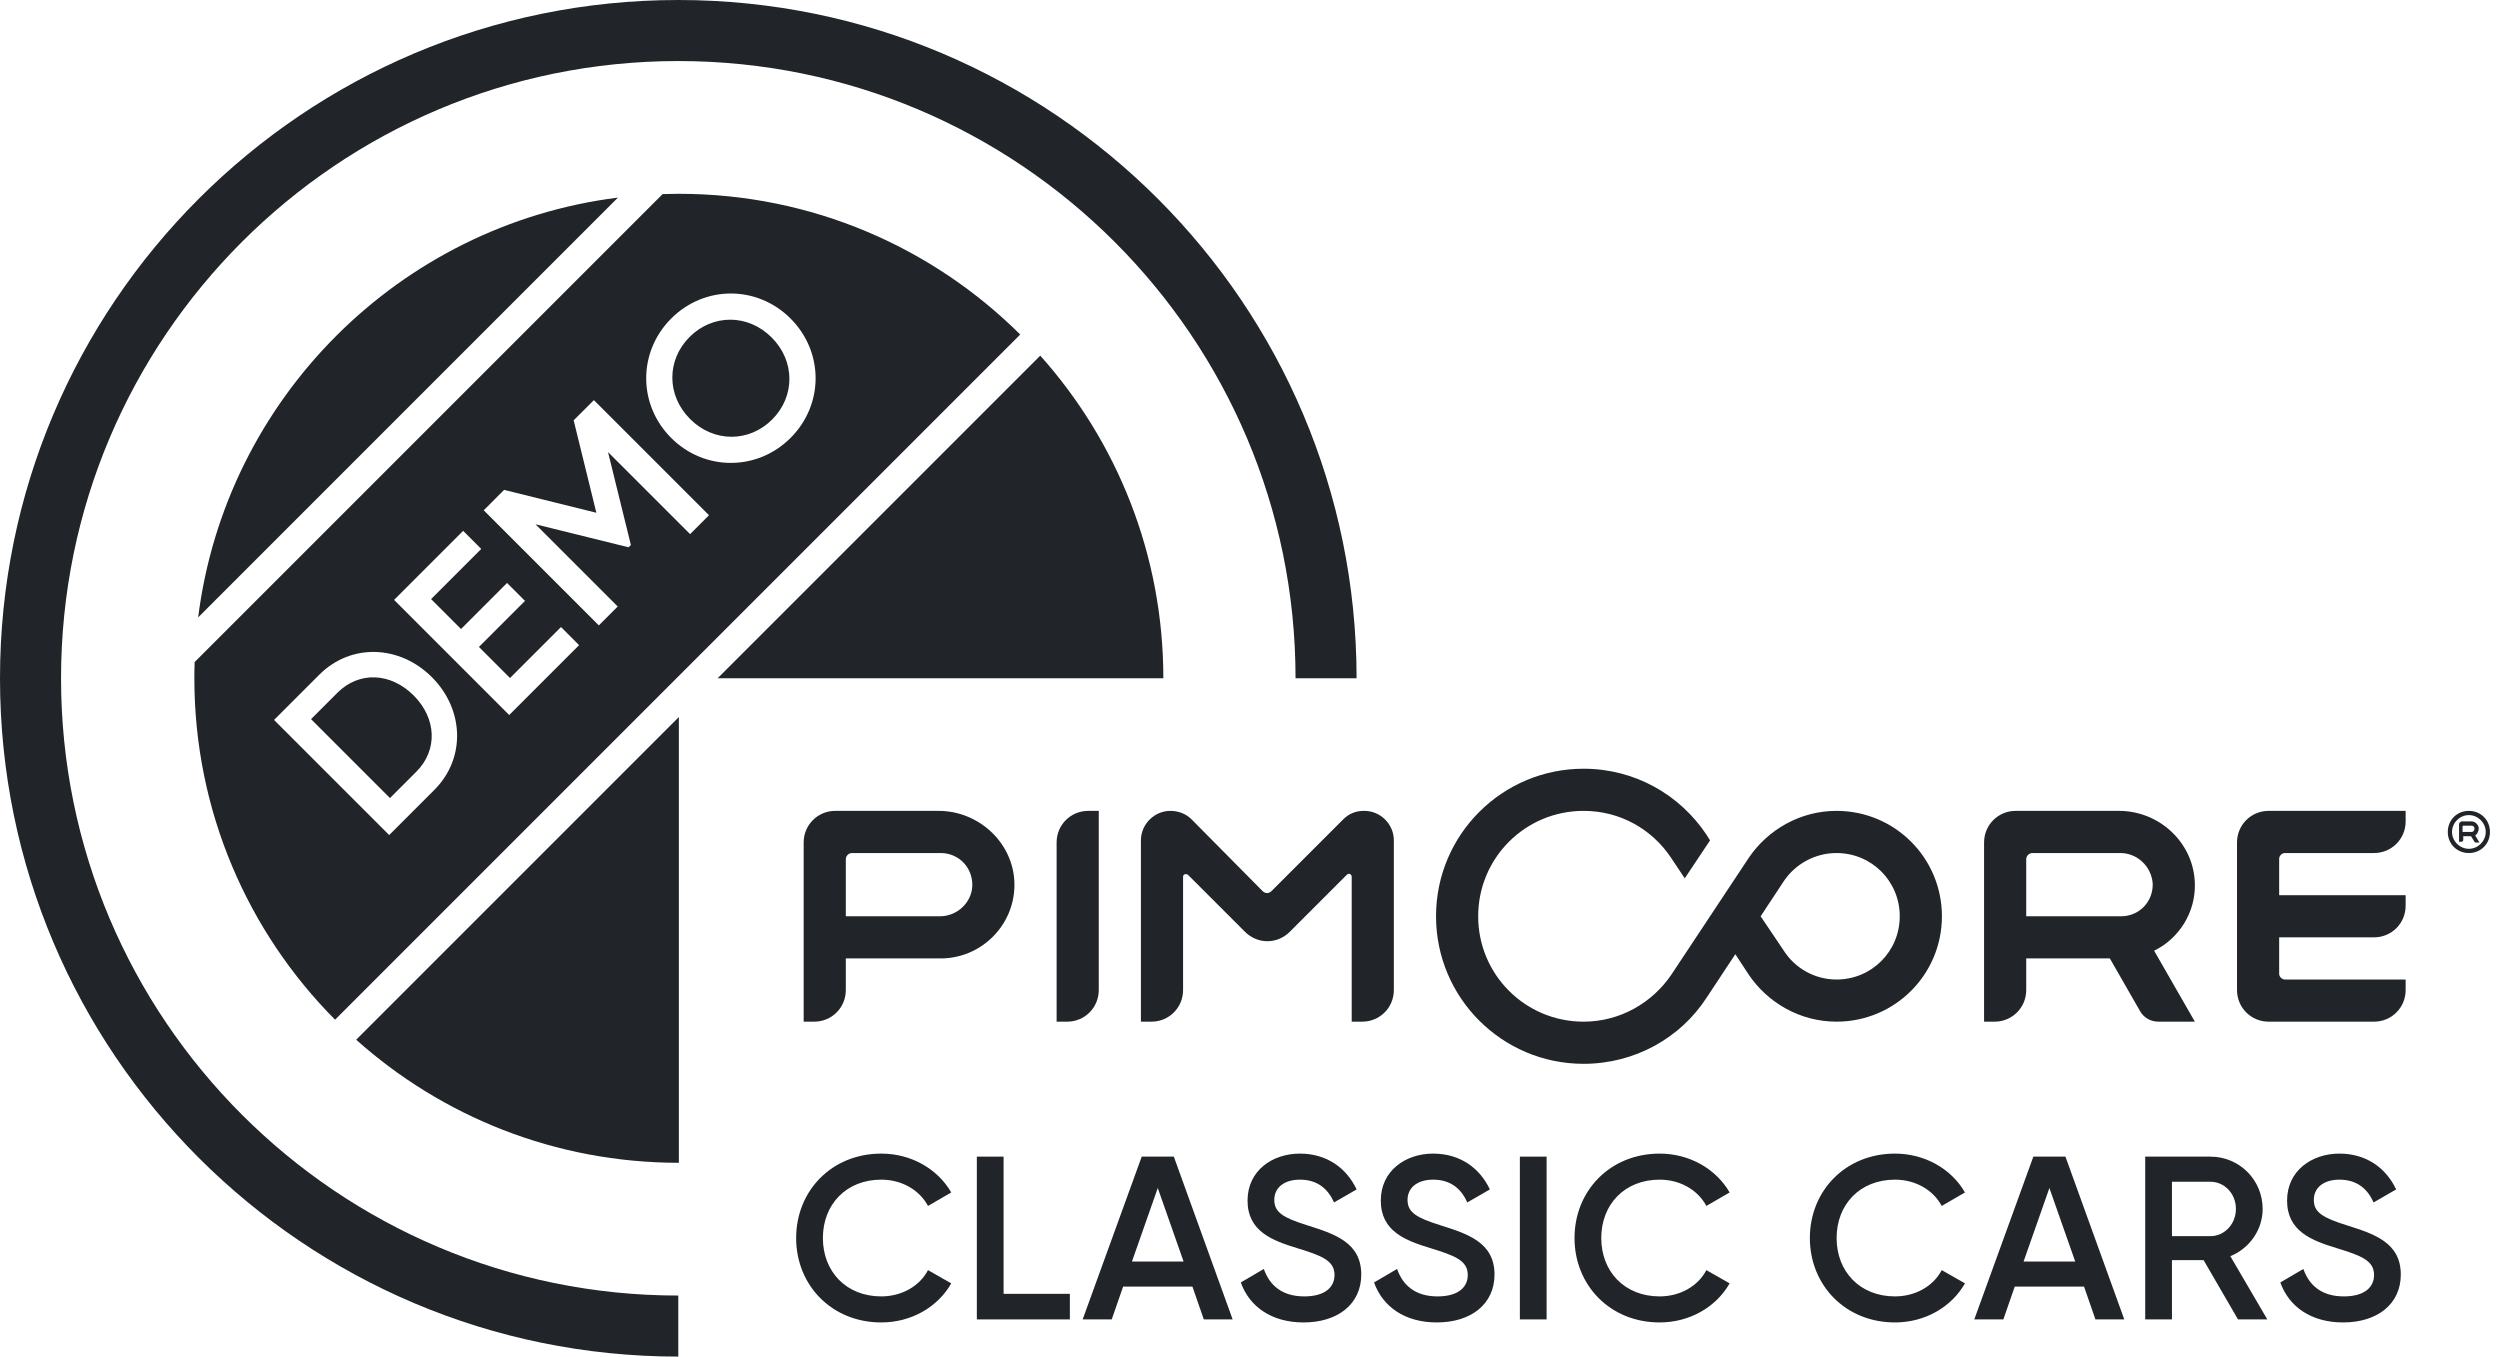 <?xml version="1.0" encoding="UTF-8" standalone="no"?><!DOCTYPE svg PUBLIC "-//W3C//DTD SVG 1.1//EN" "http://www.w3.org/Graphics/SVG/1.1/DTD/svg11.dtd"><svg width="129px" height="70px" viewBox="0 0 129 70" version="1.1" xmlns="http://www.w3.org/2000/svg" xmlns:xlink="http://www.w3.org/1999/xlink" xml:space="preserve" xmlns:serif="http://www.serif.com/" style="fill-rule:evenodd;clip-rule:evenodd;stroke-linejoin:round;stroke-miterlimit:2;"><g id="logo"></g><path d="M45.473,68.238c1.548,0 2.916,-0.792 3.612,-2.016l-1.2,-0.684c-0.432,0.828 -1.356,1.356 -2.412,1.356c-1.812,0 -3.012,-1.284 -3.012,-3.012c0,-1.728 1.2,-3.012 3.012,-3.012c1.056,0 1.968,0.528 2.412,1.356l1.2,-0.696c-0.708,-1.224 -2.076,-2.004 -3.612,-2.004c-2.556,0 -4.392,1.92 -4.392,4.356c0,2.436 1.836,4.356 4.392,4.356Z" style="fill:#212529;fill-rule:nonzero;"/><path d="M51.785,66.762l0,-7.08l-1.38,0l0,8.4l4.8,0l0,-1.32l-3.42,0Z" style="fill:#212529;fill-rule:nonzero;"/><path d="M62.117,68.082l1.488,0l-3.036,-8.4l-1.656,0l-3.048,8.4l1.5,0l0.588,-1.692l3.576,0l0.588,1.692Zm-3.708,-2.988l1.332,-3.792l1.332,3.792l-2.664,0Z" style="fill:#212529;fill-rule:nonzero;"/><path d="M67.265,68.238c1.752,0 2.976,-0.936 2.976,-2.472c0,-1.668 -1.404,-2.1 -2.796,-2.544c-1.224,-0.384 -1.692,-0.66 -1.692,-1.308c0,-0.636 0.516,-1.044 1.32,-1.044c0.936,0 1.464,0.504 1.764,1.176l1.164,-0.672c-0.528,-1.116 -1.548,-1.848 -2.928,-1.848c-1.416,0 -2.7,0.876 -2.7,2.424c0,1.584 1.272,2.064 2.58,2.46c1.248,0.384 1.908,0.636 1.908,1.38c0,0.612 -0.468,1.104 -1.56,1.104c-1.14,0 -1.788,-0.564 -2.088,-1.416l-1.188,0.696c0.444,1.248 1.584,2.064 3.24,2.064Z" style="fill:#212529;fill-rule:nonzero;"/><path d="M74.141,68.238c1.752,0 2.976,-0.936 2.976,-2.472c0,-1.668 -1.404,-2.1 -2.796,-2.544c-1.224,-0.384 -1.692,-0.66 -1.692,-1.308c0,-0.636 0.516,-1.044 1.32,-1.044c0.936,0 1.464,0.504 1.764,1.176l1.164,-0.672c-0.528,-1.116 -1.548,-1.848 -2.928,-1.848c-1.416,0 -2.7,0.876 -2.7,2.424c0,1.584 1.272,2.064 2.58,2.46c1.248,0.384 1.908,0.636 1.908,1.38c0,0.612 -0.468,1.104 -1.56,1.104c-1.14,0 -1.788,-0.564 -2.088,-1.416l-1.188,0.696c0.444,1.248 1.584,2.064 3.24,2.064Z" style="fill:#212529;fill-rule:nonzero;"/><rect x="78.425" y="59.682" width="1.38" height="8.4" style="fill:#212529;fill-rule:nonzero;"/><path d="M85.637,68.238c1.548,0 2.916,-0.792 3.612,-2.016l-1.2,-0.684c-0.432,0.828 -1.356,1.356 -2.412,1.356c-1.812,0 -3.012,-1.284 -3.012,-3.012c0,-1.728 1.2,-3.012 3.012,-3.012c1.056,0 1.968,0.528 2.412,1.356l1.2,-0.696c-0.708,-1.224 -2.076,-2.004 -3.612,-2.004c-2.556,0 -4.392,1.92 -4.392,4.356c0,2.436 1.836,4.356 4.392,4.356Z" style="fill:#212529;fill-rule:nonzero;"/><path d="M97.781,68.238c1.548,0 2.916,-0.792 3.612,-2.016l-1.2,-0.684c-0.432,0.828 -1.356,1.356 -2.412,1.356c-1.812,0 -3.012,-1.284 -3.012,-3.012c0,-1.728 1.2,-3.012 3.012,-3.012c1.056,0 1.968,0.528 2.412,1.356l1.2,-0.696c-0.708,-1.224 -2.076,-2.004 -3.612,-2.004c-2.556,0 -4.392,1.92 -4.392,4.356c0,2.436 1.836,4.356 4.392,4.356Z" style="fill:#212529;fill-rule:nonzero;"/><path d="M108.125,68.082l1.488,0l-3.036,-8.4l-1.656,0l-3.048,8.4l1.5,0l0.588,-1.692l3.576,0l0.588,1.692Zm-3.708,-2.988l1.332,-3.792l1.332,3.792l-2.664,0Z" style="fill:#212529;fill-rule:nonzero;"/><path d="M115.481,68.082l1.512,0l-1.908,-3.264c0.984,-0.396 1.668,-1.356 1.668,-2.436c0,-1.5 -1.2,-2.7 -2.7,-2.7l-3.36,0l0,8.4l1.38,0l0,-3.06l1.632,0l1.776,3.06Zm-3.408,-7.104l1.98,0c0.732,0 1.32,0.612 1.32,1.404c0,0.78 -0.588,1.404 -1.32,1.404l-1.98,0l0,-2.808Z" style="fill:#212529;fill-rule:nonzero;"/><path d="M120.905,68.238c1.752,0 2.976,-0.936 2.976,-2.472c0,-1.668 -1.404,-2.1 -2.796,-2.544c-1.224,-0.384 -1.692,-0.66 -1.692,-1.308c0,-0.636 0.516,-1.044 1.32,-1.044c0.936,0 1.464,0.504 1.764,1.176l1.164,-0.672c-0.528,-1.116 -1.548,-1.848 -2.928,-1.848c-1.416,0 -2.7,0.876 -2.7,2.424c0,1.584 1.272,2.064 2.58,2.46c1.248,0.384 1.908,0.636 1.908,1.38c0,0.612 -0.468,1.104 -1.56,1.104c-1.14,0 -1.788,-0.564 -2.088,-1.416l-1.188,0.696c0.444,1.248 1.584,2.064 3.24,2.064Z" style="fill:#212529;fill-rule:nonzero;"/><g><g id="LOGO_8_"><path d="M124.131,42.385l0,-0.544l-7.07,0c-0.906,0 -1.631,0.725 -1.631,1.632l0,7.613c0,0.907 0.725,1.632 1.631,1.632l5.439,0c0.906,0 1.631,-0.725 1.631,-1.632l0,-0.543l-6.236,0c-0.145,0 -0.29,-0.145 -0.29,-0.29l0,-1.886l4.895,0c0.906,0 1.631,-0.725 1.631,-1.631l0,-0.544l-6.526,0l0,-1.885c0,-0.145 0.145,-0.29 0.29,-0.29l4.605,0c0.906,0 1.631,-0.725 1.631,-1.632Z" style="fill:#212529;fill-rule:nonzero;"/><path d="M113.255,45.612c-0.037,-2.103 -1.813,-3.771 -3.916,-3.771l-5.33,0c-0.906,0 -1.631,0.725 -1.631,1.632l0,9.245l0.544,0c0.906,0 1.631,-0.725 1.631,-1.632l0,-1.631l4.315,0l1.559,2.719c0.181,0.326 0.543,0.544 0.942,0.544l1.886,0l-2.103,-3.662c1.269,-0.616 2.139,-1.958 2.103,-3.444Zm-8.375,-1.595l4.531,0c0.871,0 1.596,0.689 1.668,1.559c0.036,0.942 -0.689,1.704 -1.631,1.704l-4.895,0l0,-2.937c0,-0.181 0.145,-0.326 0.327,-0.326Z" style="fill:#212529;fill-rule:nonzero;"/><path d="M69.313,42.276l-3.698,3.698c-0.145,0.145 -0.326,0.145 -0.471,0l-3.662,-3.698c-0.29,-0.29 -0.689,-0.435 -1.088,-0.435c-0.834,0 -1.523,0.689 -1.523,1.523l0,9.354l0.544,0c0.907,0 1.632,-0.725 1.632,-1.632l0,-5.837c0,-0.145 0.145,-0.181 0.254,-0.108l2.936,2.936c0.653,0.653 1.668,0.653 2.321,0l2.936,-2.936c0.109,-0.109 0.254,-0.037 0.254,0.108l0,7.469l0.544,0c0.906,0 1.631,-0.725 1.631,-1.632l0,-7.722c0,-0.834 -0.688,-1.523 -1.522,-1.523l-0.037,0c-0.398,0 -0.761,0.145 -1.051,0.435Z" style="fill:#212529;fill-rule:nonzero;"/><path d="M55.065,52.718l-0.544,0l0,-9.245c0,-0.907 0.725,-1.632 1.631,-1.632l0.544,0l0,9.245c0,0.907 -0.725,1.632 -1.631,1.632Z" style="fill:#212529;fill-rule:nonzero;"/><path d="M48.43,41.841l-5.33,0c-0.906,0 -1.631,0.725 -1.631,1.632l0,9.245l0.544,0c0.906,0 1.631,-0.725 1.631,-1.632l0,-1.631l4.895,0c2.066,0 3.77,-1.668 3.806,-3.734c0.037,-2.139 -1.776,-3.88 -3.915,-3.88Zm0.072,5.439l-4.858,0l0,-2.937c0,-0.181 0.145,-0.326 0.326,-0.326l4.569,0c0.942,0 1.667,0.761 1.631,1.704c-0.036,0.87 -0.797,1.559 -1.668,1.559Z" style="fill:#212529;fill-rule:nonzero;"/></g><path d="M94.764,41.841c-1.885,0 -3.553,0.979 -4.532,2.429l-3.988,6.019c-0.979,1.45 -2.646,2.429 -4.532,2.429c-3.009,0 -5.438,-2.429 -5.438,-5.438c0,-3.01 2.429,-5.439 5.438,-5.439c1.886,0 3.517,0.943 4.496,2.393l0.725,1.088l1.305,-1.958l-0.181,-0.29c-1.378,-2.067 -3.698,-3.408 -6.345,-3.408c-4.205,0 -7.613,3.408 -7.613,7.614c0,4.205 3.408,7.613 7.613,7.613c2.647,0 5.004,-1.341 6.345,-3.408l1.486,-2.248l0.689,1.052c0.979,1.45 2.647,2.429 4.532,2.429c3.009,0 5.439,-2.429 5.439,-5.438c0,-3.01 -2.43,-5.439 -5.439,-5.439Zm0,8.702c-1.124,0 -2.139,-0.58 -2.719,-1.487l-1.196,-1.776l1.196,-1.813c0.58,-0.87 1.595,-1.45 2.719,-1.45c1.813,0 3.263,1.45 3.263,3.263c0,1.812 -1.45,3.263 -3.263,3.263Z" style="fill:#212529;fill-rule:nonzero;"/><path d="M127.902,42.748c0,-0.182 -0.182,-0.363 -0.363,-0.363l-0.507,0c-0.073,0 -0.145,0.073 -0.145,0.145l0,0.907l0.108,0c0.073,0 0.109,-0.037 0.109,-0.109l0,-0.181l0.399,0l0.181,0.29l0.036,0.036l0.218,0l-0.218,-0.363c0.109,-0.072 0.182,-0.217 0.182,-0.362Zm-0.798,-0.145l0.435,0c0.073,0 0.145,0.072 0.145,0.145c0,0.108 -0.072,0.181 -0.145,0.181l-0.471,0l0,-0.29l0.036,-0.036Z" style="fill:#212529;fill-rule:nonzero;"/><path d="M127.394,42.059c0.471,0 0.87,0.399 0.87,0.87c0,0.471 -0.399,0.87 -0.87,0.87c-0.471,0 -0.87,-0.399 -0.87,-0.87c0,-0.471 0.399,-0.87 0.87,-0.87m0,-0.218c-0.616,0 -1.088,0.472 -1.088,1.088c0,0.616 0.472,1.088 1.088,1.088c0.616,0 1.088,-0.472 1.088,-1.088c0,-0.616 -0.472,-1.088 -1.088,-1.088Z" style="fill:#212529;fill-rule:nonzero;"/></g><path d="M35,70c-19.317,0 -35,-15.683 -35,-35c0,-19.317 15.683,-35 35,-35c19.317,0 35,15.683 35,35l-3.15,0c0,-17.578 -14.272,-31.85 -31.85,-31.85c-17.578,0 -31.85,14.272 -31.85,31.85c0,17.578 14.272,31.85 31.85,31.85l0,3.15Z" style="fill:#212529;"/><path d="M35.029,37l0,23c-6.395,0 -12.229,-2.401 -16.65,-6.35l16.65,-16.65Zm-0.836,-26.986c0.277,-0.009 0.556,-0.014 0.836,-0.014c6.872,0 13.096,2.773 17.615,7.261l-35.355,35.355c-4.488,-4.519 -7.26,-10.744 -7.26,-17.616c0,-0.28 0.004,-0.558 0.014,-0.836l24.15,-24.15Zm-17.719,24.802l-2.333,2.333l5.94,5.94l2.333,-2.333c1.638,-1.638 1.527,-4.158 -0.127,-5.813c-1.663,-1.663 -4.175,-1.765 -5.813,-0.127Zm5.007,5.006l-1.358,1.358l-4.073,-4.073l1.358,-1.358c1.128,-1.128 2.757,-1.043 3.937,0.136c1.171,1.171 1.264,2.809 0.136,3.937Zm4.836,-4.836l-1.604,-1.604l2.376,-2.376l-0.925,-0.925l-2.375,2.376l-1.545,-1.544l2.588,-2.588l-0.933,-0.934l-3.564,3.564l5.94,5.94l3.606,-3.606l-0.933,-0.934l-2.631,2.631Zm27.361,-16.635c3.95,4.42 6.351,10.254 6.351,16.649l-23,0l16.649,-16.649Zm-23.033,2.295l-1.044,1.043l1.171,4.769l-4.76,-1.18l-1.052,1.053l5.939,5.939l0.976,-0.975l-4.243,-4.243l4.803,1.188l0.119,-0.119l-1.18,-4.794l4.235,4.234l0.975,-0.976l-5.939,-5.939Zm1.241,-10.45l-21.661,21.662c1.418,-11.288 10.374,-20.244 21.661,-21.662Zm8.907,12.401c1.723,-1.722 1.723,-4.438 0,-6.16c-1.722,-1.723 -4.438,-1.723 -6.16,0c-1.714,1.714 -1.723,4.438 0,6.16c1.722,1.723 4.446,1.714 6.16,0Zm-0.95,-0.95c-1.188,1.188 -3.013,1.196 -4.234,-0.026c-1.222,-1.222 -1.214,-3.046 -0.026,-4.234c1.188,-1.188 3.012,-1.196 4.234,0.026c1.222,1.222 1.214,3.046 0.026,4.234Z" style="fill:#212529;"/></svg>